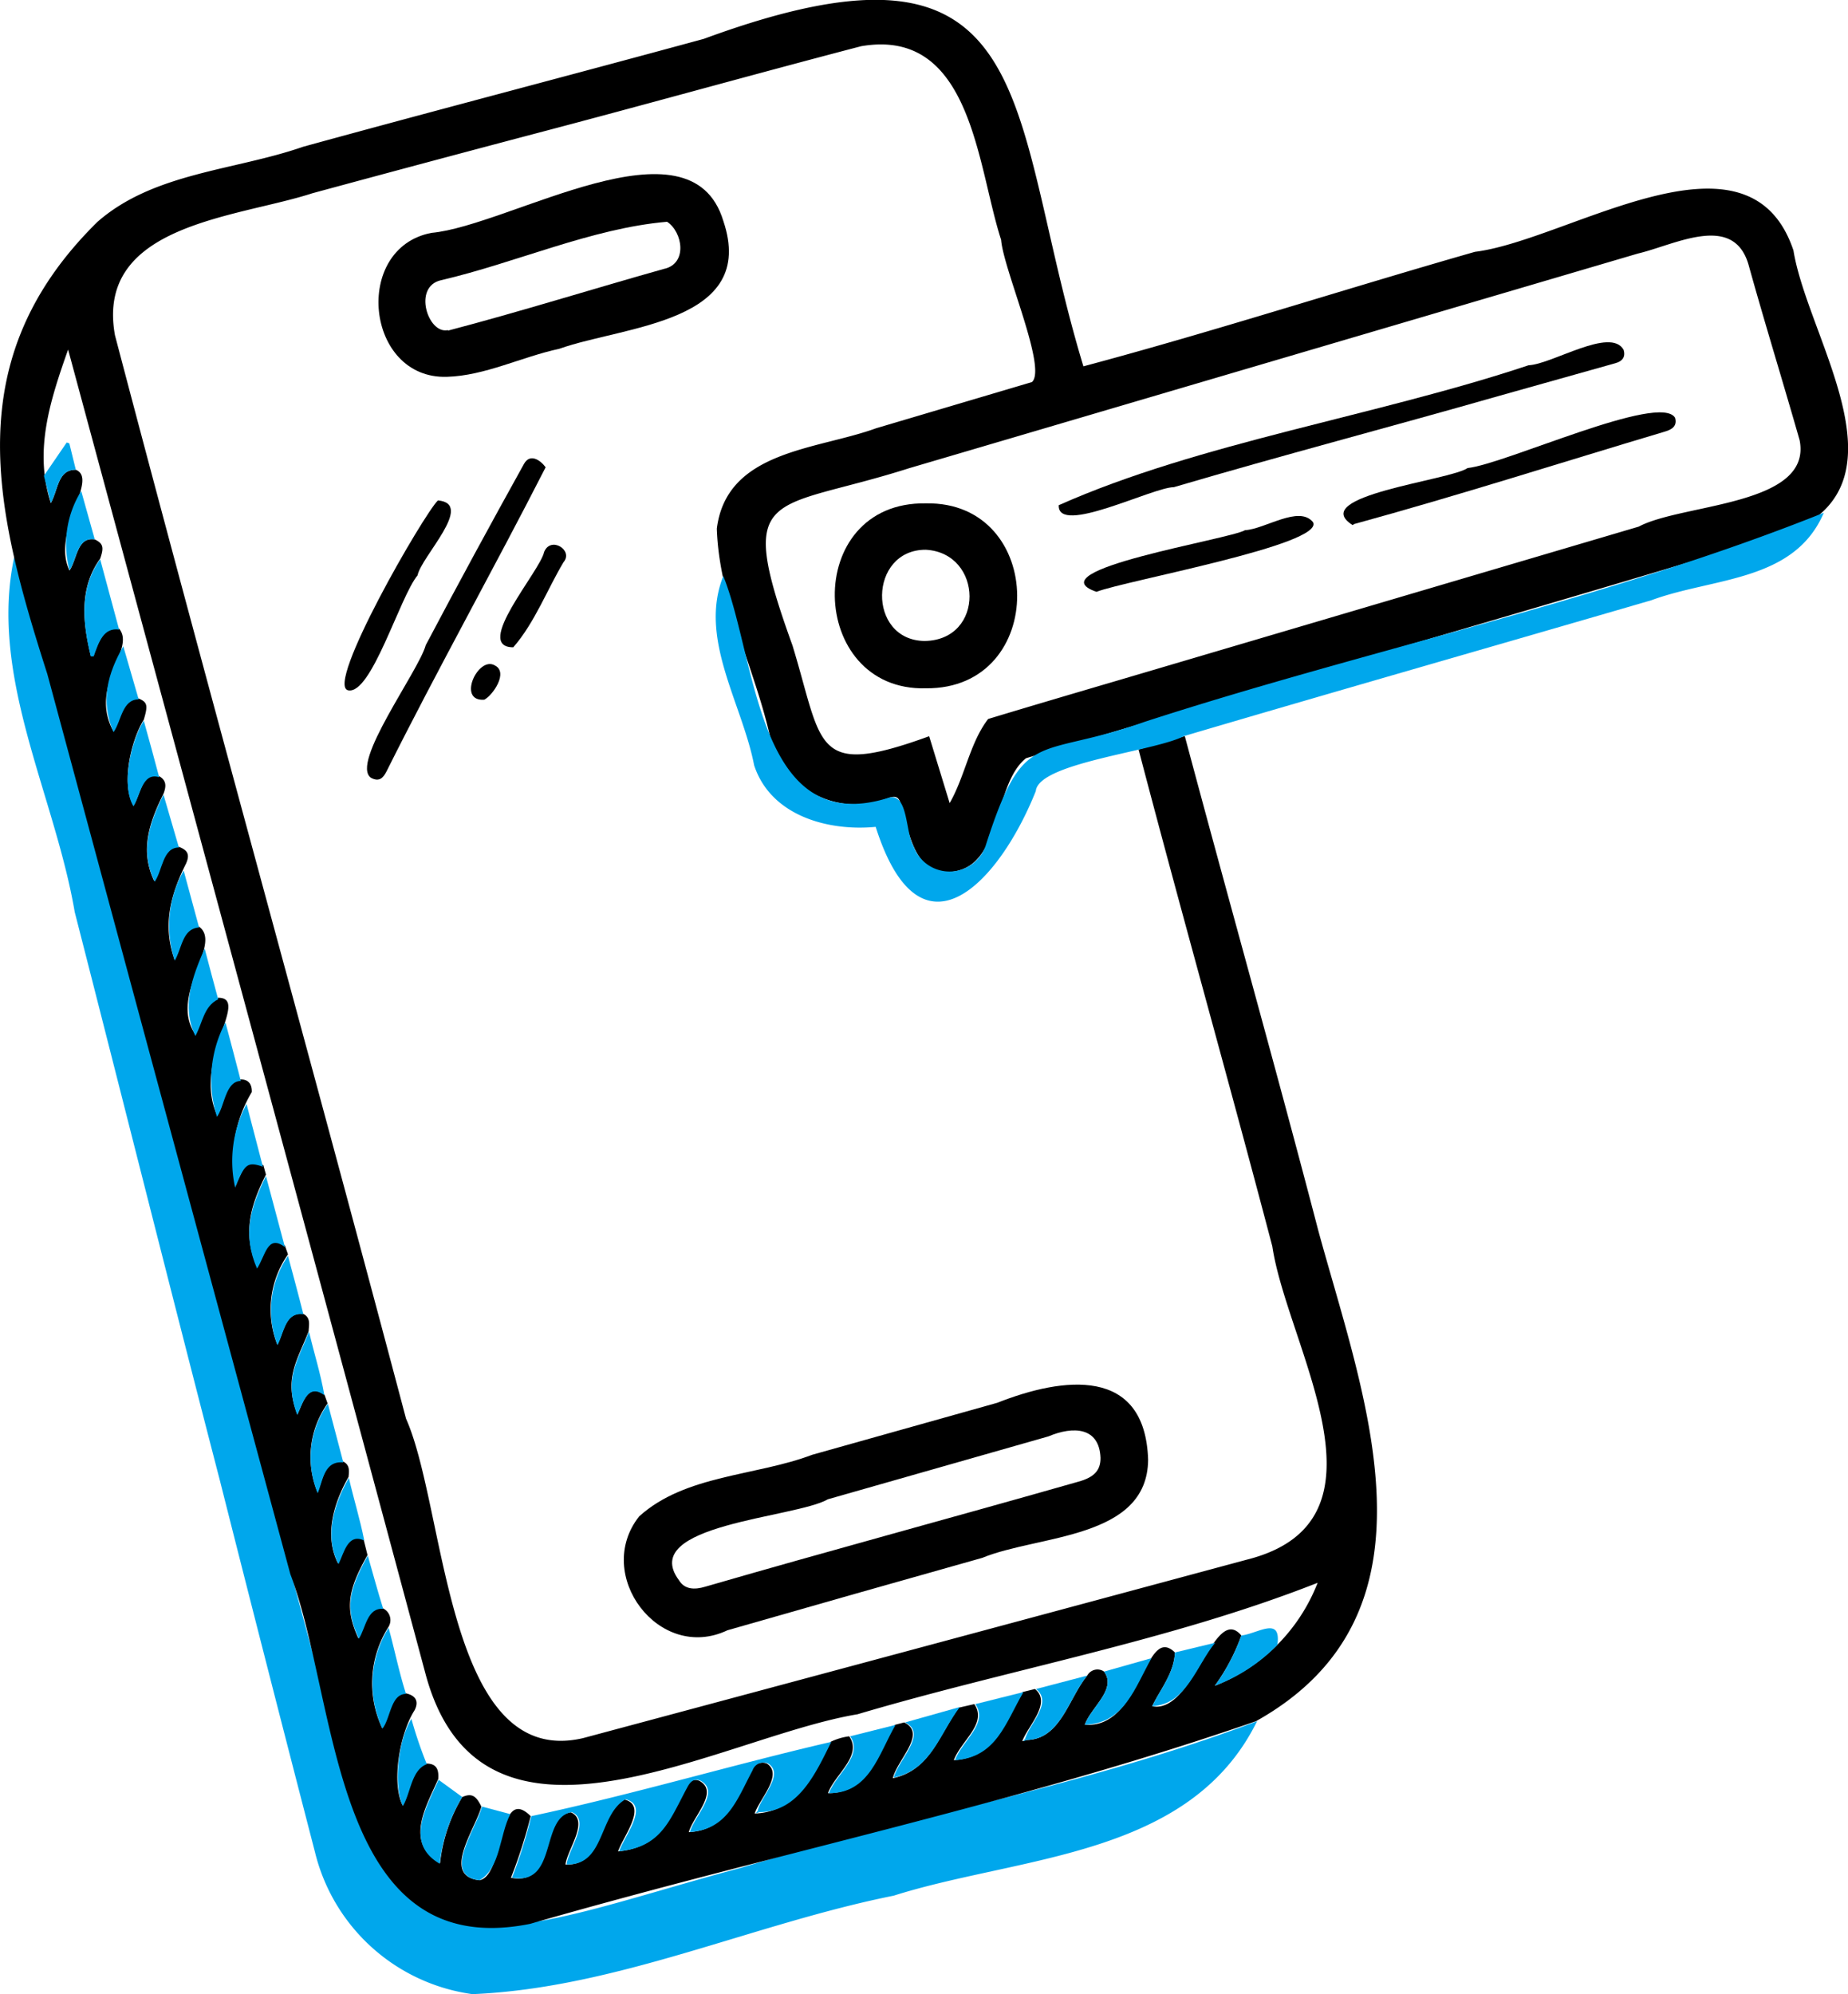 <svg xmlns="http://www.w3.org/2000/svg" viewBox="0 0 119.93 129.39"><path d="M30.66,129.39a12.23,12.23,0,0,1-10.22-9.22q-3.11-12-6.16-24.07C11.09,83.8,8,71.47,4.85,59.18,3.53,51.44-.86,43.7,1,35.8c6.58,24.7,13.34,49.38,20,74.08,3.77,20.38,11.11,15.59,27.13,11.3,11.08-3.35,22.64-5.39,33.45-9.5C77.22,120.54,66.25,120.39,58,123,48.86,124.83,40,129,30.66,129.39Z" style="fill:#00a7ec"/><path d="M81.51,111.68C66.16,117,50.05,120.31,34.4,124.83c-12.92,2.59-12.4-14.39-15.56-22.7q-4.5-16.65-9-33.31L3.07,43.73C-.37,33-2.74,23.32,6.32,14.4c3.66-3.21,8.91-3.33,13.36-4.88,8.66-2.38,17.34-4.64,26-7C67.81-5.62,65.24,7.06,70.31,23.77c8.53-2.28,16.91-5,25.41-7.43,6.08-.75,17.76-8.78,20.67-.09.91,5.66,7.5,14.81,0,18.18C99.81,39.49,83.14,44.18,66.58,49.2c-2.21,1.78-1.47,7.21-5,7.38-2.25.15-2.61-2.68-3.11-4.37-.12-.45-.29-.62-.81-.43A5.71,5.71,0,0,1,50,47.91C49,43.36,46.67,39,46.52,34.3c.64-5.08,6.49-5.11,10.33-6.51l10.12-3c1-.89-1.86-7.32-2-9.23C63.4,10.74,63.06,1.76,55.88,3c-7,1.83-14,3.79-21,5.63q-7.31,1.93-14.61,3.91c-4.92,1.6-14.11,2-12.81,9.21C13.63,45.22,20.14,68.6,26.35,92.05c2.62,5.87,2.59,22.79,11.48,20.73Q59.39,107,80.91,101.2c10-2.51,2.63-13.82,1.66-20.33-2.83-10.77-5.86-21.48-8.68-32.24l3-.87c2.86,10.71,5.87,21.38,8.67,32.11C88.52,90.72,94.05,104.67,81.51,111.68ZM66.63,112.9c2.21-.05,2.72-2.73,3.93-4.18a.75.75,0,0,1,1.09-.26c.84,1.15-.84,2.3-1.25,3.45,3.71.29,3.87-6.62,5.85-4.69-.06,1.35-.93,2.36-1.48,3.49,2.7.53,4-6.73,5.79-4.59a13,13,0,0,1-1.72,3.26,11.73,11.73,0,0,0,6.67-6.68c-9.6,3.78-19.94,5.59-29.86,8.53-8.92,1.48-24.29,10.87-28-2.49C19.94,80,12.17,51.4,4.42,22.68,3.25,26,2.19,29.24,3.3,32.64c.49-.9.45-2.17,1.62-2.16,1.52.62-1.62,4-.41,6.54C5,36.3,5,34.81,6.15,35c.54.26.61.51.35,1.25-1.37,1.89-1.13,4.16-.61,6.28l.19,0c.34-1,.67-1.88,1.65-1.74,1.11,1.35-2,3.68-.37,6.66.51-.74.56-2.12,1.63-2.13.58.24.62.45.34,1.38-.81,1.3-1.5,4.17-.66,5.56.44-.67.56-2.24,1.67-1.89.49.28.44.69.27,1.13-.89,1.81-1.56,3.64-.61,5.65.51-.72.51-2.22,1.57-2.22.63.23.76.53.5,1.11-1,2-1.54,4-.74,6.23.48-.82.49-2.07,1.58-2.15,1.58,1.14-2,4.45-.23,7,.46-.87.54-1.93,1.48-2.38,2.12,0-1.7,4.06-.07,7.62.49-.64.51-2.31,1.55-2.32.53,0,.72.37.7.82a8.58,8.58,0,0,0-1.05,6.1c.62-1.55.83-1.7,1.8-1.36l.17.61c-1,2-1.54,3.79-.58,6,.54-.79.67-2.27,1.81-1.39l.2.57A6.22,6.22,0,0,0,18,87.25c.43-.8.51-2.13,1.68-2,.51.26.36.72.35,1.13-.75,1.92-1.63,3.07-.73,5.4.37-.79.69-2.08,1.76-1.28l.2.56a6,6,0,0,0-.65,5.77c.34-.81.42-2.09,1.66-2,.44.22.39.61.35,1-.93,1.63-1.61,3.77-.69,5.6.36-.73.6-2,1.67-1.53l.25,1c-1.26,2.24-1.49,3.43-.6,5.39.45-.7.53-2,1.58-1.94a.84.84,0,0,1,.37,1.23,6.83,6.83,0,0,0-.4,6.54c.49-.66.51-2.23,1.53-2.25.66.14.86.53.58,1.09-1,1.57-1.51,4.77-.78,6.18.5-.83.51-2.35,1.55-2.71.7,0,.8.45.76,1-.79,1.8-2.21,4.13.12,5.45A10.5,10.5,0,0,1,30,116.6c.62-.27.9-.08,1.24.62-.37,1.42-2.64,4.51-.12,4.78,1.65-.32,1.17-6.3,3.32-4.16a32.86,32.86,0,0,1-1.28,4c3,.55,1.8-3.92,3.88-4.25,1.24.54-.24,2.44-.34,3.39,2.5.09,2.07-3.26,3.82-4.22,1.54.4-.07,2.37-.41,3.37,2.77-.29,3.26-2,4.42-4.16.2-.36.44-.59.86-.42,1.29.71-.39,2.27-.69,3.33,2.47-.15,3-2.13,4.07-4a.75.75,0,0,1,1-.45c1.09.72-.51,2.33-.79,3.24,2.66-.09,3.9-2.47,4.9-4.64h0a3.91,3.91,0,0,1,1.23-.37c.88,1.26-.93,2.47-1.38,3.69,2.65,0,3.23-2.55,4.33-4.43l.62-.16c1.49.73-.44,2.39-.74,3.62,2.44-.52,3-2.82,4.29-4.58l1-.23c.86,1.26-.84,2.35-1.33,3.64,2.7-.18,3.28-2.42,4.45-4.42l.82-.2c1.1.91-.46,2.39-.83,3.39Zm-5-60.79c1-1.74,1.31-3.92,2.5-5.46,2.78-.84,5.56-1.66,8.35-2.48l33.87-10c2.82-1.51,11.29-1.34,10.44-5.61-1.07-3.75-2.23-7.49-3.28-11.26-.93-3.57-4.78-1.42-7.21-.85L59,30.38c-9,2.87-11.34,1.07-7.57,11.5,2,6.54,1.31,8.64,8.87,5.89Z"/><path d="M76.84,47.76c-1.9,1-9.45,1.73-9.62,3.57-2.37,5.94-7.49,11.47-10.39,2.32-3.12.3-6.82-.73-7.89-4-.77-4-3.62-8.22-2-12.27,2.17,5.34,2.19,17.09,10.74,14.38,1.27-.34,1.08,2.31,1.6,3.13a2.48,2.48,0,0,0,4.68,0c2.51-7.84,3.28-5.55,10.34-8.06,14.58-4.73,29.9-7.88,44.06-13.56-1.92,4.5-7.18,4.19-11.2,5.68C97,41.91,86.91,44.79,76.84,47.76Z" style="fill:#00a7ec"/><path d="M34.48,117.84c6.54-1.39,13-3.32,19.47-4.82-1,2-2.11,4.54-4.68,4.56l-.1-.09c.2-.91,1.77-2.38.67-3.07a.75.75,0,0,0-1,.45c-1,1.86-1.61,3.84-4.07,4,.3-1.06,2-2.62.69-3.33-.42-.17-.66.06-.85.42-1.17,2.17-1.67,3.87-4.43,4.16.34-1,2-3,.41-3.37-1.75,1-1.32,4.31-3.82,4.22.1-.95,1.58-2.85.34-3.39-2.08.33-.89,4.8-3.88,4.25A32.86,32.86,0,0,0,34.48,117.84Z" style="fill:#00a7ec"/><path d="M31.28,117.22l1.84.49c-.71,1.35-.62,3.49-2,4.29C28.64,121.73,30.91,118.64,31.28,117.22Z" style="fill:#00a7ec"/><path d="M63.3,110.57l3.12-.78c-1.17,2-1.75,4.24-4.45,4.42C62.46,112.92,64.16,111.83,63.3,110.57Z" style="fill:#00a7ec"/><path d="M6.5,36.29l1.23,4.56c-1-.14-1.31.78-1.65,1.74l-.19,0C5.37,40.45,5.13,38.18,6.5,36.29Z" style="fill:#00a7ec"/><path d="M28.46,115.48,30,116.6a10.5,10.5,0,0,0-1.46,4.33C26.25,119.61,27.67,117.28,28.46,115.48Z" style="fill:#00a7ec"/><path d="M55.17,112.66l2.95-.74c-1.1,1.88-1.68,4.45-4.33,4.43C54.24,115.13,56.05,113.91,55.17,112.66Z" style="fill:#00a7ec"/><path d="M71.65,108.46l3.08-.87c-1.08,1.91-1.76,4.24-4.33,4.32C70.81,110.76,72.49,109.61,71.65,108.46Z" style="fill:#00a7ec"/><path d="M25.22,105.62c.39,1.43.68,2.89,1.13,4.29-1,0-1,1.59-1.53,2.25A6.83,6.83,0,0,1,25.22,105.62Z" style="fill:#00a7ec"/><path d="M58.74,111.76l3.55-1c-1.33,1.76-1.85,4.06-4.29,4.58C58.3,114.16,60.23,112.49,58.74,111.76Z" style="fill:#00a7ec"/><path d="M17.26,76.31l1.23,4.61c-1.14-.88-1.27.59-1.81,1.39C15.72,80.1,16.25,78.34,17.26,76.31Z" style="fill:#00a7ec"/><path d="M67.24,109.59l3.32-.87c-1.21,1.45-1.72,4.13-3.93,4.18l-.1-.09C66.82,111.83,68.34,110.47,67.24,109.59Z" style="fill:#00a7ec"/><path d="M80.56,106.12c1.09-.13,2.6-1.29,2.34.61a11.13,11.13,0,0,1-4.06,2.65A13,13,0,0,0,80.56,106.12Z" style="fill:#00a7ec"/><path d="M18.69,81.49c.34,1.26.68,2.53,1,3.79-1.17-.16-1.25,1.17-1.68,2A6.22,6.22,0,0,1,18.69,81.49Z" style="fill:#00a7ec"/><path d="M14.63,66.34c.34,1.26.67,2.53,1,3.8-1,0-1.06,1.68-1.55,2.32A7.94,7.94,0,0,1,14.63,66.34Z" style="fill:#00a7ec"/><path d="M21.28,91.09l1,3.8c-1.24-.12-1.32,1.16-1.66,2A6,6,0,0,1,21.28,91.09Z" style="fill:#00a7ec"/><path d="M76.25,107.22l2.61-.63c-1.22,1.48-1.86,4-4.09,4.12C75.32,109.58,76.19,108.57,76.25,107.22Z" style="fill:#00a7ec"/><path d="M22.64,95.89c.31,1.36.73,2.7,1,4.07-1.07-.51-1.31.8-1.67,1.53C21,99.66,21.71,97.52,22.64,95.89Z" style="fill:#00a7ec"/><path d="M11.92,56.49l1,3.69c-1.09.08-1.1,1.33-1.58,2.15A7.24,7.24,0,0,1,11.92,56.49Z" style="fill:#00a7ec"/><path d="M23.87,100.94c.33,1.15.64,2.31,1,3.45-1.05-.08-1.13,1.24-1.58,1.94C22.38,104.37,22.61,103.18,23.87,100.94Z" style="fill:#00a7ec"/><path d="M8,41.93l1,3.45c-1.07,0-1.12,1.39-1.63,2.13C6.48,45.48,7,43.68,8,41.93Z" style="fill:#00a7ec"/><path d="M20.05,86.41c.33,1.37.76,2.73,1,4.12-1.07-.8-1.39.49-1.76,1.28C18.42,89.48,19.3,88.33,20.05,86.41Z" style="fill:#00a7ec"/><path d="M10.61,51.56l1,3.43c-1.06,0-1.06,1.5-1.57,2.22C9.05,55.2,9.72,53.37,10.61,51.56Z" style="fill:#00a7ec"/><path d="M13.28,61.54c.29,1.1.58,2.2.88,3.3-.94.45-1,1.51-1.48,2.38C11.74,65.29,12.5,63.35,13.28,61.54Z" style="fill:#00a7ec"/><path d="M9.33,46.76c.34,1.22.68,2.45,1,3.67-1.11-.35-1.23,1.22-1.67,1.89C7.83,50.93,8.52,48.06,9.33,46.76Z" style="fill:#00a7ec"/><path d="M16,71.63l1.06,4.07c-1-.34-1.18-.19-1.8,1.36A7.88,7.88,0,0,1,16,71.63Z" style="fill:#00a7ec"/><path d="M26.7,111.53a26.76,26.76,0,0,0,1,2.94c-1,.36-1.05,1.88-1.55,2.71C25.54,116,25.8,112.93,26.7,111.53Z" style="fill:#00a7ec"/><path d="M5.27,31.86,6.15,35C5,34.81,5,36.3,4.51,37A6.53,6.53,0,0,1,5.27,31.86Z" style="fill:#00a7ec"/><path d="M2.85,30.87l1.48-2.16.17.06.42,1.71c-1.18,0-1.13,1.26-1.62,2.16Z" style="fill:#00a7ec"/><path d="M53.94,113l.22-.14Z" style="fill:#00a7ec"/><path d="M66.63,112.9l-.22.08.12-.17Z" style="fill:#00a7ec"/><path d="M49.27,117.58l-.22.08.12-.17Z" style="fill:#00a7ec"/><path d="M74.51,94.72c-.05,5.17-7.12,4.86-10.76,6.36q-8.28,2.33-16.54,4.7c-4.44,2.11-8.72-3.61-5.73-7.39,3-2.71,7.58-2.61,11.24-4l12-3.37C69,89.33,74.32,88.64,74.51,94.72Zm-3.09-.13c-.08-2-1.77-2.07-3.38-1.39L53.73,97.28c-2.1,1.22-12.35,1.63-9.67,5.25.36.6,1,.64,1.72.42,8-2.32,16.14-4.51,24.2-6.81C71,95.86,71.43,95.41,71.42,94.59Z"/><path d="M29,24.45c-5.28.16-6.14-8.36-1-9.34,5.08-.46,16.81-7.82,18.94-.78,2.24,6.62-6.42,6.8-10.64,8.3C33.84,23.16,31.47,24.38,29,24.45Zm.08-3c4.69-1.23,9.34-2.69,14-4,1.57-.33,1.22-2.41.21-3.06-4.89.42-9.8,2.66-14.66,3.79C26.76,18.59,27.78,21.7,29.06,21.42Z"/><path d="M35.41,30.32c-3.37,6.6-7,13.08-10.33,19.74-.22.43-.48.69-1,.41-1.38-.93,3.09-6.92,3.55-8.61C29.71,37.92,31.84,34,34,30.11,34.39,29.39,35.07,29.85,35.41,30.32Z"/><path d="M28.42,32.47c2.41.21-1.09,3.65-1.32,4.86-1.15,1.38-3,7.78-4.51,7.46S27.5,33.36,28.42,32.47Z"/><path d="M33.31,42c-2.64,0,1.74-4.93,2-6.18.42-1.06,1.93-.12,1.26.66C35.52,38.23,34.7,40.41,33.31,42Z"/><path d="M31.43,45.4c-1.8.14-.4-2.88.69-2.22C33,43.62,32,45.1,31.43,45.4Z"/><path d="M60.09,44.66c-7.71.21-8.06-12.13,0-12C67.92,32.52,68.05,44.73,60.09,44.66ZM60,41.59c3.94-.05,3.82-5.71.08-5.92C56.36,35.66,56.26,41.54,60,41.59Z"/><path d="M68.71,32.78C77.83,28.72,89.31,27,99.2,23.7c1.55-.07,5.32-2.51,6.17-1,.13.46-.07.74-.55.87L97.24,25.7c-7,2-14.06,3.85-21.06,5.91C74.78,31.62,68.62,34.78,68.71,32.78Z"/><path d="M87.78,34.07c-3-1.9,6.33-2.9,7.46-3.7,2.46-.26,12.49-4.91,13.47-3.26.16.56-.25.77-.65.89-6.71,2-13.41,4.15-20.17,6Z"/><path d="M71.16,38.4c-4.1-1.4,8.64-3.4,9.64-4,1.28-.06,3.5-1.64,4.41-.52C86,35.34,73,37.68,71.16,38.4Z"/></svg>